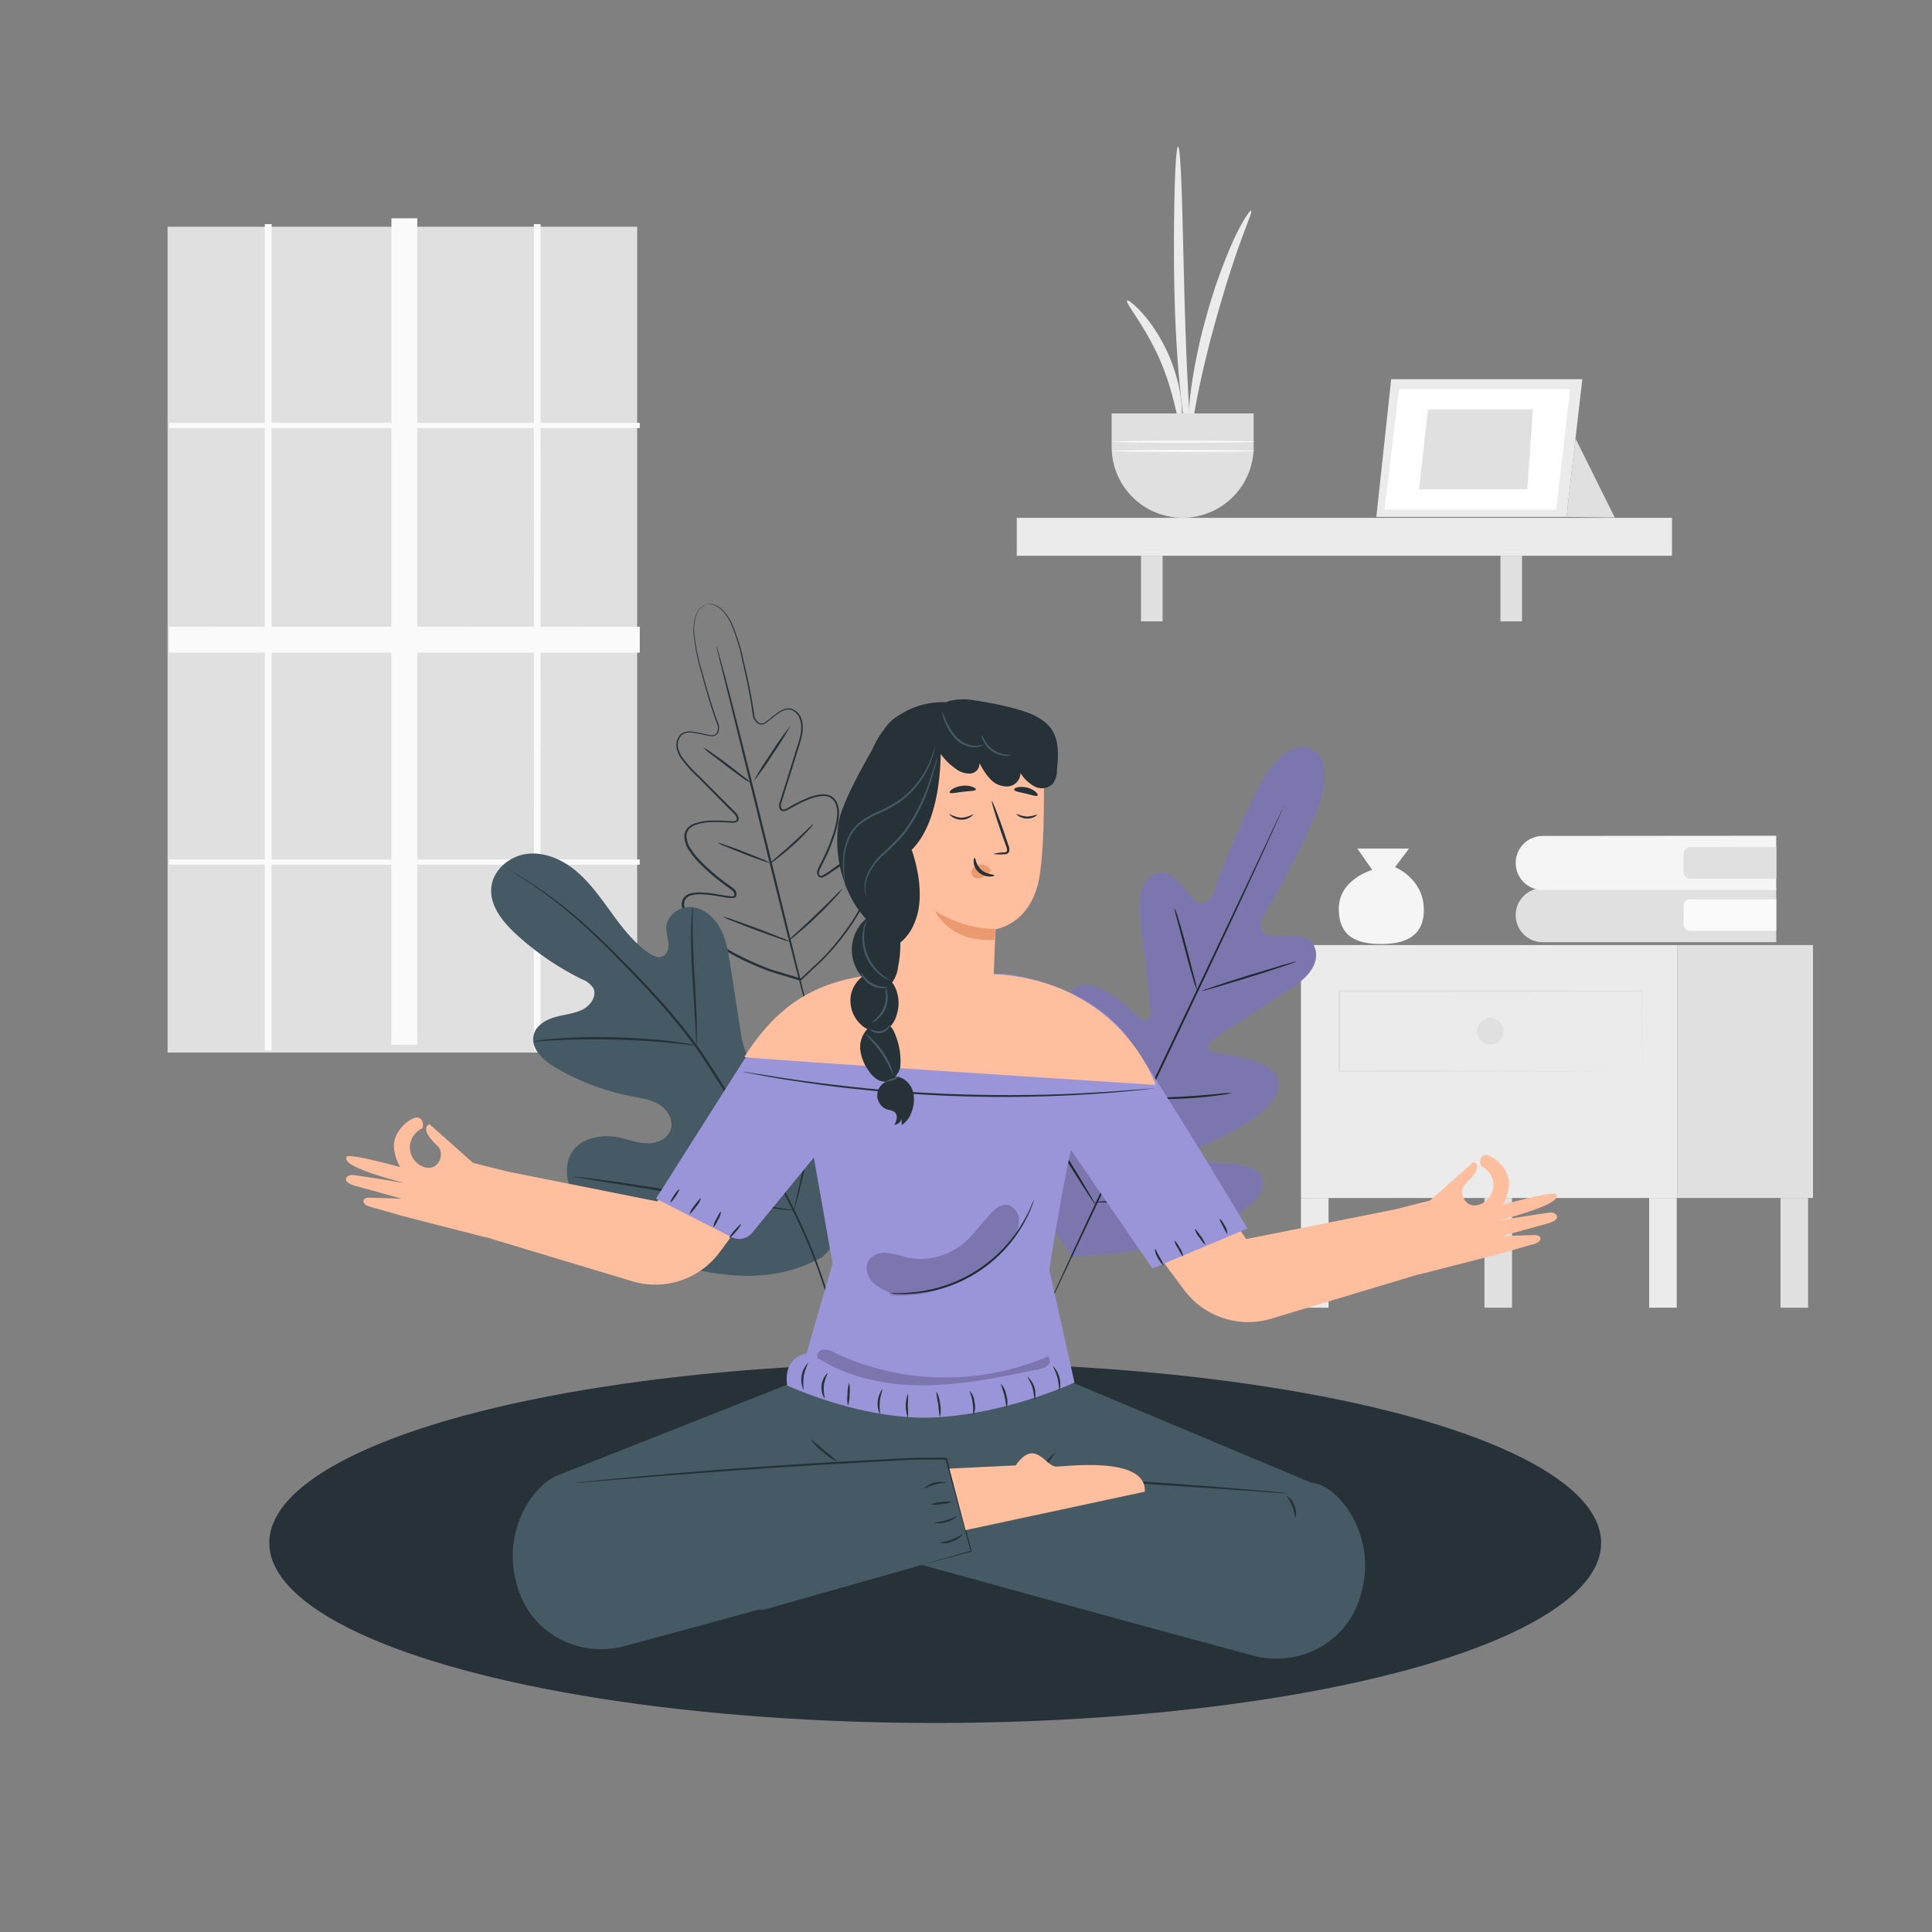 <?xml version="1.0" encoding="UTF-8"?> <svg xmlns="http://www.w3.org/2000/svg" viewBox="0 0 500 500"><rect x="0" y="0" width="500" height="500" fill="#808080" stroke="none"/><g id="freepik--background-complete--inject-3"><rect x="43.87" y="59.18" width="120.53" height="212.72" style="fill:#e0e0e0"></rect><path d="M164.9,272.4H43.37V58.68H164.9Zm-120.53-1H163.9V59.68H44.37Z" style="fill:#e0e0e0"></path><path d="M165.58,110.77v-1.34H139.9V58h-1.73v51.43H108V56.49H101.3v52.94h-31V58H68.53v51.43H43.75v1.34H68.53v51.41H43.75v6.73H68.53v53.52H43.75v1.34H68.53v48.1h1.74v-48.1h31v46.6H108v-46.6h30.15v48.1h1.73v-48.1h25.68v-1.34H139.9V168.91h25.68v-6.73H139.9V110.77Zm-95.31,0h31v51.41h-31Zm0,111.66V168.91h31v53.52Zm67.9,0H108V168.91h30.15Zm0-60.25H108V110.77h30.15Z" style="fill:#fafafa"></path><rect x="336.69" y="310.04" width="7.14" height="28.39" style="fill:#ebebeb"></rect><rect x="426.8" y="310.04" width="7.14" height="28.39" style="fill:#ebebeb"></rect><rect x="384.17" y="310.04" width="7.14" height="28.39" style="fill:#e0e0e0"></rect><rect x="460.8" y="310.04" width="7.14" height="28.39" style="fill:#e0e0e0"></rect><rect x="336.69" y="244.58" width="97.39" height="65.46" style="fill:#ebebeb"></rect><rect x="434.08" y="244.58" width="35.12" height="65.46" style="fill:#e0e0e0"></rect><path d="M424.88,277.31a2.89,2.89,0,0,1,0-.37c0-.26,0-.61,0-1.06,0-.95,0-2.32,0-4.09,0-3.57-.05-8.75-.08-15.3l.16.16-78.39.1.26-.26h0v2.65c0,.89,0,1.77,0,2.66v15.49l-.26-.26,55.92.12,16.47.07,4.44,0,1.16,0,.41,0h-.38l-1.12,0-4.39,0-16.41.08-56.1.11h-.25V267.07c0-1.74,0-3.49,0-5.25v-5.31h0l.27-.26,78.39.1H425v.16c0,6.59-.06,11.8-.08,15.39,0,1.76,0,3.11,0,4.06,0,.44,0,.78,0,1S424.88,277.31,424.88,277.31Z" style="fill:#e0e0e0"></path><path d="M389.11,266.9a3.43,3.43,0,1,1-3.43-3.43A3.43,3.43,0,0,1,389.11,266.9Z" style="fill:#e0e0e0"></path><path d="M351.28,219.61l3.84,5.52s-8.64,2.4-8.64,10.07,5.28,9.11,11,9.11,11.27-1.68,11-9.35-7.44-10.55-7.44-10.55l3.6-4.8Z" style="fill:#f5f5f5"></path><path d="M459.69,229.79v14.05H399.26a7,7,0,0,1-7-7h0a7,7,0,0,1,7-7" style="fill:#e0e0e0"></path><path d="M437.46,232.73h22.24a0,0,0,0,1,0,0v8.16a0,0,0,0,1,0,0H437.46a1.75,1.75,0,0,1-1.75-1.75v-4.67A1.75,1.75,0,0,1,437.46,232.73Z" style="fill:#fafafa"></path><path d="M459.69,216.29v14.05H399.26a7,7,0,0,1-7-7h0a7,7,0,0,1,7-7Z" style="fill:#f5f5f5"></path><path d="M437.46,219.23h22.24a0,0,0,0,1,0,0v8.16a0,0,0,0,1,0,0H437.46a1.75,1.75,0,0,1-1.75-1.75V221A1.75,1.75,0,0,1,437.46,219.23Z" style="fill:#e0e0e0"></path><path d="M291.69,77.79c.24-.23,1.89.95,4.05,3.39a37.62,37.62,0,0,1,3.44,4.57,45.89,45.89,0,0,1,3.31,6.19,47.12,47.12,0,0,1,2.26,6.65,38.55,38.55,0,0,1,1,5.64c.3,3.25,0,5.26-.3,5.28-.78,0-1.49-7.81-5.33-16.53S291.11,78.32,291.69,77.79Z" style="fill:#ebebeb"></path><path d="M308,116c-.34,0-1.27-4.25-2.14-11.3s-1.6-16.84-1.88-27.66-.17-20.6,0-27.68.55-11.46.91-11.46.68,4.38.93,11.45.43,16.85.72,27.62.71,20.51,1.12,27.56S308.38,116,308,116Z" style="fill:#ebebeb"></path><path d="M323.78,54.55c.34.19-1,3.2-2.81,8.22s-4.06,12-6.26,19.86-3.86,15-4.88,20.26-1.44,8.5-1.83,8.49-.6-3.39,0-8.77a137.21,137.21,0,0,1,4.19-20.67,137.51,137.51,0,0,1,7.07-19.87C321.53,57.14,323.5,54.38,323.78,54.55Z" style="fill:#ebebeb"></path><path d="M287.69,107v8.61A18.37,18.37,0,0,0,306.06,134h0a18.37,18.37,0,0,0,18.38-18.37V107Z" style="fill:#e0e0e0"></path><path d="M324.77,114.32c0,.15-8.3.26-18.54.26s-18.54-.11-18.54-.26,8.3-.26,18.54-.26S324.77,114.18,324.77,114.32Z" style="fill:#fafafa"></path><path d="M324.77,116.71c0,.15-8.3.26-18.54.26s-18.54-.11-18.54-.26,8.3-.26,18.54-.26S324.77,116.57,324.77,116.71Z" style="fill:#fafafa"></path><rect x="263.14" y="134.02" width="169.57" height="9.81" style="fill:#ebebeb"></rect><rect x="295.29" y="143.83" width="5.59" height="16.98" style="fill:#e0e0e0"></rect><rect x="388.31" y="143.83" width="5.59" height="16.98" style="fill:#e0e0e0"></rect><polygon points="360.04 98.14 356.2 133.78 405.41 133.78 409.5 98.14 360.04 98.14" style="fill:#ebebeb"></polygon><polygon points="362.06 100.7 358.32 131.89 402.74 131.89 406.34 100.7 362.06 100.7" style="fill:#fff"></polygon><polygon points="369.54 105.94 367.24 126.64 395.27 126.64 396.71 105.94 369.54 105.94" style="fill:#e0e0e0"></polygon><polyline points="407.74 113.49 417.9 133.93 405.41 133.78 407.89 112.16" style="fill:#e0e0e0"></polyline></g><g id="freepik--Carpet--inject-3"><ellipse cx="242.03" cy="399.3" rx="172.34" ry="46.6" style="fill:#263238"></ellipse></g><g id="freepik--Plants--inject-3"><path d="M339.39,193.83s-6.9-4.33-14.81,12.11-10.83,25.9-10.83,25.9-2.11,3.45-4.5,1.28-5.74-8.41-9.69-7.18c-4.1,1.27-5.35,5.91-4.4,12.65s2.46,21.6,2.6,22.94-.58,3.29-2.45,2.07-12.7-12.74-17.86-7.27.55,23.83,1.14,25.85.21,2.89-.74,3.42-4.24-3.69-7.45-6.84-7.5-6.24-10.21-2.84-3.29,17.29,10.43,39.51l7,9.88,12.15-1c25.85-3.63,36.17-12.94,37.06-17.2s-4.22-5.58-8.7-6-9.82-.29-10-1.36.23-1.92,2.16-2.76,19.7-8.16,20.62-15.63-14.88-8.44-17-9.1-1.07-2.46,0-3.2,13.52-9.07,19.31-12.65,8.56-7.5,6.93-11.47c-1.58-3.82-8.52-2.42-11.72-2.87s-1.89-4.29-1.89-4.29,5.41-8.28,13-24.86-.34-19.16-.34-19.16" style="fill:#9A94D9"></path><path d="M332.28,208.55a2.37,2.37,0,0,1-.14.36l-.44,1c-.41.93-1,2.25-1.76,3.94-1.53,3.42-3.78,8.35-6.6,14.43-5.62,12.17-13.54,28.91-22.35,47.36S284.27,310.83,278.51,323c-2.84,6-5.15,10.94-6.75,14.36l-1.85,3.9-.49,1a3.58,3.58,0,0,1-.18.34,1.32,1.32,0,0,1,.13-.36l.45-1,1.75-3.94c1.53-3.42,3.79-8.35,6.6-14.44,5.62-12.16,13.54-28.9,22.35-47.36s16.72-35.16,22.49-47.28c2.84-6,5.14-10.95,6.75-14.36l1.84-3.91.5-1A1.59,1.59,0,0,1,332.28,208.55Z" style="fill:#263238"></path><path d="M303.9,234.86a19.66,19.66,0,0,1,1.11,3.07c.6,1.92,1.36,4.6,2.14,7.57s1.41,5.52,1.94,7.62a25.23,25.23,0,0,1,.75,3.17,16.25,16.25,0,0,1-1.1-3.07c-.59-1.93-1.32-4.62-2.09-7.59l-2-7.6A21.11,21.11,0,0,1,303.9,234.86Z" style="fill:#263238"></path><path d="M311,256.48c0-.13,5.4-2,12.17-4.07s12.27-3.72,12.32-3.59-5.41,2-12.17,4.08S311,256.62,311,256.48Z" style="fill:#263238"></path><path d="M296.15,284.21a24.54,24.54,0,0,1,3.33-.16c2-.05,4.88-.13,8-.33s5.95-.45,8-.64a25,25,0,0,1,3.32-.25,18.45,18.45,0,0,1-3.28.61c-2,.29-4.86.61-8,.8s-6,.22-8,.18A18.34,18.34,0,0,1,296.15,284.21Z" style="fill:#263238"></path><path d="M285.46,266.06a18.36,18.36,0,0,1,1.75,2.53c1,1.6,2.41,3.83,3.91,6.31s2.84,4.73,3.78,6.38a18.44,18.44,0,0,1,1.44,2.72,17.34,17.34,0,0,1-1.75-2.53c-1-1.6-2.41-3.83-3.92-6.3s-2.83-4.74-3.78-6.39A17.13,17.13,0,0,1,285.46,266.06Z" style="fill:#263238"></path><path d="M269.27,288.88a3.94,3.94,0,0,1,.64.84c.39.56.93,1.39,1.59,2.41,1.33,2,3.12,4.89,5.08,8s3.7,6,4.94,8.13c.62,1.05,1.12,1.9,1.45,2.49a4.7,4.7,0,0,1,.47.95,3.94,3.94,0,0,1-.64-.84c-.39-.56-.93-1.39-1.59-2.41-1.32-2-3.12-4.88-5.08-8s-3.7-6-4.94-8.13c-.62-1-1.12-1.9-1.45-2.49A4.42,4.42,0,0,1,269.27,288.88Z" style="fill:#263238"></path><path d="M283.26,311.1a5.07,5.07,0,0,1,1.12-.13l3.09-.2c2.6-.16,6.19-.39,10.15-.74s7.53-.75,10.12-1l3.07-.34a4.39,4.39,0,0,1,1.13-.07,4.45,4.45,0,0,1-1.1.27c-.72.13-1.76.31-3,.51-2.58.39-6.16.85-10.13,1.2s-7.57.52-10.18.59c-1.3,0-2.36,0-3.09,0A4.39,4.39,0,0,1,283.26,311.1Z" style="fill:#263238"></path><path d="M339.39,193.83s-6.9-4.33-14.81,12.11-10.83,25.9-10.83,25.9-2.11,3.45-4.5,1.28-5.74-8.41-9.69-7.18c-4.1,1.27-5.35,5.91-4.4,12.65s2.46,21.6,2.6,22.94-.58,3.29-2.45,2.07-12.7-12.74-17.86-7.27.55,23.83,1.14,25.85.21,2.89-.74,3.42-4.24-3.69-7.45-6.84-7.5-6.24-10.21-2.84-3.29,17.29,10.43,39.51l7,9.88,12.15-1c25.85-3.63,36.17-12.94,37.06-17.2s-4.22-5.58-8.7-6-9.82-.29-10-1.36.23-1.92,2.16-2.76,19.7-8.16,20.62-15.63-14.88-8.44-17-9.1-1.07-2.46,0-3.2,13.52-9.07,19.31-12.65,8.56-7.5,6.93-11.47c-1.58-3.82-8.52-2.42-11.72-2.87s-1.89-4.29-1.89-4.29,5.41-8.28,13-24.86-.34-19.16-.34-19.16" style="opacity:0.2"></path><path d="M182.75,156.41a2.21,2.21,0,0,1,.57-.12,3.68,3.68,0,0,1,1.68.25,6.2,6.2,0,0,1,2.28,1.59,13.5,13.5,0,0,1,2.13,3.19,52.94,52.94,0,0,1,3.13,10.16c1,4.07,2,8.75,2.74,14.07v0c.32.77.91,1.65,1.77,1.69a2.1,2.1,0,0,0,1.21-.48c.38-.27.76-.57,1.13-.88a23,23,0,0,1,2.4-1.78,4,4,0,0,1,3-.71,4.13,4.13,0,0,1,2.41,2.14,6.54,6.54,0,0,1,.53,3.27c-.12,2.25-1,4.39-1.65,6.59s-1.39,4.47-2.12,6.78c-.36,1.16-.72,2.33-1.09,3.51-.18.59-.37,1.18-.55,1.78a3.83,3.83,0,0,0-.22.87,1.82,1.82,0,0,0,.12.81c.21.5.85.39,1.37.09l1.68-.93a35.09,35.09,0,0,1,3.54-1.72,12.16,12.16,0,0,1,3.91-1,4.66,4.66,0,0,1,2.07.32,3.38,3.38,0,0,1,1.61,1.4,6.71,6.71,0,0,1,.67,4.14,21,21,0,0,1-.87,4.14,50.59,50.59,0,0,1-3.29,7.92,13.83,13.83,0,0,0-.9,1.93,1.29,1.29,0,0,0,0,.89,1.35,1.35,0,0,0,.28.36c.06,0,.11,0,.28,0a9.36,9.36,0,0,0,1.84-1.06l1.81-1.27a23.61,23.61,0,0,1,3.88-2.33,7.67,7.67,0,0,1,2.23-.66,2.94,2.94,0,0,1,2.32.62,3.36,3.36,0,0,1,1.12,2.13,9.57,9.57,0,0,1,.11,1.19c0,.39,0,.78-.06,1.17a18.8,18.8,0,0,1-1.11,4.55,38.4,38.4,0,0,1-4.36,8.38,64.59,64.59,0,0,1-6,7.54,46.25,46.25,0,0,1-3.45,3.41l-3.57,3.35-.11.1-.14,0-.66-.2-4.72-1.43-2.34-.71c-.77-.26-1.52-.59-2.29-.88a72.11,72.11,0,0,1-8.72-4.19,41.19,41.19,0,0,1-7.7-5.59,20.6,20.6,0,0,1-3.07-3.59,8.71,8.71,0,0,1-1-2.16,3.19,3.19,0,0,1,.17-2.42,3.13,3.13,0,0,1,2-1.4,8.83,8.83,0,0,1,2.33-.27,28.16,28.16,0,0,1,4.52.48l2.2.36c.37.05.73.1,1.09.12a2.31,2.31,0,0,0,1,0c.07,0,0,0,.06-.05a1.11,1.11,0,0,0,.07-.22.93.93,0,0,0,0-.44,2,2,0,0,0-.56-.78c-.51-.45-1.16-.85-1.73-1.29a54.92,54.92,0,0,1-6.59-5.61,21.64,21.64,0,0,1-2.69-3.28,6.76,6.76,0,0,1-1.34-4,3.25,3.25,0,0,1,.86-2,4.72,4.72,0,0,1,1.78-1.14,13.3,13.3,0,0,1,4-.73,37.07,37.07,0,0,1,4,.06c.65,0,1.3.09,1.93.1a1.33,1.33,0,0,0,.79-.18.59.59,0,0,0,.2-.63,2.85,2.85,0,0,0-1-1.44l-1.33-1.33-2.6-2.63-5-5.07a33.19,33.19,0,0,1-4.57-5.1,7,7,0,0,1-1.13-3.13,4,4,0,0,1,1.12-3,4.06,4.06,0,0,1,3.07-.68,23,23,0,0,1,3,.57c.47.11.95.22,1.41.29a2.3,2.3,0,0,0,1.31-.05c.79-.36.91-1.45.83-2.27v0c-1.87-5-3.14-9.6-4.21-13.61a55,55,0,0,1-2.07-10.37c-.17-2.88.5-5.16,1.53-6.28a3.4,3.4,0,0,1,1.38-1,1.72,1.72,0,0,1,.55-.14,2.57,2.57,0,0,0-.54.18,3.49,3.49,0,0,0-1.32,1c-1,1.11-1.63,3.36-1.43,6.21a54.73,54.73,0,0,0,2.14,10.31c1.09,4,2.39,8.6,4.26,13.57v0h0a4.12,4.12,0,0,1-.08,1.44,1.76,1.76,0,0,1-.92,1.18,2.66,2.66,0,0,1-1.5.08c-.48-.08-1-.19-1.44-.29a23.35,23.35,0,0,0-2.91-.55,3.7,3.7,0,0,0-2.79.6,3.61,3.61,0,0,0-1,2.75,6.59,6.59,0,0,0,1.09,2.95,32.32,32.32,0,0,0,4.51,5l5.06,5.07,2.61,2.62,1.33,1.33a3.29,3.29,0,0,1,1.11,1.66,1,1,0,0,1-.38,1.07,1.77,1.77,0,0,1-1.05.26c-.66,0-1.29-.07-1.94-.1-1.29-.07-2.6-.11-3.91-.05a12.91,12.91,0,0,0-3.85.71,4.3,4.3,0,0,0-1.61,1,2.79,2.79,0,0,0-.73,1.71,6.29,6.29,0,0,0,1.26,3.71,21.22,21.22,0,0,0,2.65,3.21,53.23,53.23,0,0,0,6.53,5.55c.58.44,1.18.81,1.77,1.32a2.27,2.27,0,0,1,.7,1,1.48,1.48,0,0,1,0,.66,2.81,2.81,0,0,1-.08.31.67.67,0,0,1-.31.33,2.78,2.78,0,0,1-1.22.1c-.39,0-.76-.08-1.13-.13l-2.21-.35a27.66,27.66,0,0,0-4.44-.48,8.87,8.87,0,0,0-2.19.25,2.68,2.68,0,0,0-1.67,1.16c-.67,1.28.06,2.82.83,4.06a19.1,19.1,0,0,0,3,3.49,40.33,40.33,0,0,0,7.61,5.52,70.22,70.22,0,0,0,8.65,4.15c.76.29,1.5.62,2.27.88l2.33.7,4.71,1.43.66.2-.25.06,3.55-3.34a44.18,44.18,0,0,0,3.44-3.4,64.51,64.51,0,0,0,5.9-7.47,37.6,37.6,0,0,0,4.31-8.26,18.15,18.15,0,0,0,1.08-4.43c0-.37,0-.75.06-1.12a9.77,9.77,0,0,0-.1-1.1,2.87,2.87,0,0,0-.95-1.83,2.45,2.45,0,0,0-1.94-.51,7.4,7.4,0,0,0-2.08.61,24,24,0,0,0-3.79,2.29L214.74,226a9.07,9.07,0,0,1-2,1.12.92.92,0,0,1-.35,0c-.1,0-.35-.1-.4-.16a1.77,1.77,0,0,1-.39-.5,1.72,1.72,0,0,1-.05-1.24,13.45,13.45,0,0,1,.94-2,51.37,51.37,0,0,0,3.26-7.84,20.51,20.51,0,0,0,.86-4,6.38,6.38,0,0,0-.59-3.86,3.41,3.41,0,0,0-3.27-1.51,12.1,12.1,0,0,0-3.77,1,34.94,34.94,0,0,0-3.48,1.69l-1.7.93a2.14,2.14,0,0,1-1,.3,1,1,0,0,1-1-.59,2.66,2.66,0,0,1,.07-2c.19-.6.38-1.19.56-1.78q.56-1.78,1.11-3.51,1.08-3.48,2.13-6.79c.65-2.21,1.53-4.31,1.65-6.49a6.15,6.15,0,0,0-.48-3.08,3.8,3.8,0,0,0-2.17-2,3.72,3.72,0,0,0-2.77.66,22.51,22.51,0,0,0-2.36,1.75c-.38.3-.76.6-1.16.89a2.46,2.46,0,0,1-1.41.53,1.91,1.91,0,0,1-1.32-.69,4.11,4.11,0,0,1-.74-1.22h0v0c-.7-5.3-1.73-10-2.67-14.05a52.48,52.48,0,0,0-3.05-10.14,13,13,0,0,0-2.06-3.18,6.21,6.21,0,0,0-2.22-1.6A3.66,3.66,0,0,0,182.75,156.41Z" style="fill:#263238"></path><path d="M185.49,167.34a.9.9,0,0,1,.09.25l.22.74c.2.7.46,1.65.8,2.87.68,2.49,1.64,6.1,2.8,10.57,2.31,8.94,5.4,21.33,8.74,35l8.61,35.05c1.1,4.46,2,8.07,2.63,10.62.3,1.22.53,2.19.7,2.89.07.31.13.55.17.75a.78.78,0,0,1,0,.27,1.12,1.12,0,0,1-.09-.25l-.22-.74c-.19-.7-.46-1.66-.8-2.87-.68-2.49-1.63-6.1-2.79-10.57-2.32-9-5.4-21.33-8.75-35s-6.39-26-8.6-35c-1.11-4.45-2-8.06-2.64-10.61-.29-1.23-.53-2.19-.7-2.89-.07-.31-.12-.56-.17-.76A1.27,1.27,0,0,1,185.49,167.34Z" style="fill:#263238"></path><path d="M182,193.48a8.84,8.84,0,0,1,1.94,1.15c1.16.77,2.73,1.9,4.42,3.19s3.2,2.47,4.29,3.33a12.31,12.31,0,0,1,1.73,1.46,8.36,8.36,0,0,1-2-1.16c-1.15-.79-2.7-1.93-4.39-3.22l-4.31-3.3A10.07,10.07,0,0,1,182,193.48Z" style="fill:#263238"></path><path d="M195,202.24a71.72,71.72,0,0,1,4.55-7.34,71.44,71.44,0,0,1,5-7.05,74.33,74.33,0,0,1-4.55,7.34A73,73,0,0,1,195,202.24Z" style="fill:#263238"></path><path d="M199.21,223.47c-.09-.13,2.58-2.25,5.69-5.07s5.49-5.26,5.61-5.16a8.67,8.67,0,0,1-1.42,1.74c-.93,1-2.27,2.39-3.84,3.8s-3.06,2.62-4.17,3.45A9,9,0,0,1,199.21,223.47Z" style="fill:#263238"></path><path d="M185.76,218.1a8.87,8.87,0,0,1,2,.59c1.24.42,2.93,1,4.79,1.76s3.53,1.38,4.74,1.9a8.12,8.12,0,0,1,1.9.93,9.73,9.73,0,0,1-2-.59c-1.23-.42-2.93-1-4.79-1.76s-3.53-1.39-4.73-1.9A8.12,8.12,0,0,1,185.76,218.1Z" style="fill:#263238"></path><path d="M187.12,237.24a14.52,14.52,0,0,1,2.6.78c1.58.54,3.76,1.32,6.15,2.21s4.54,1.73,6.09,2.36a13.58,13.58,0,0,1,2.47,1.12,15.65,15.65,0,0,1-2.6-.78c-1.58-.54-3.75-1.32-6.15-2.21s-4.54-1.73-6.09-2.36A13.58,13.58,0,0,1,187.12,237.24Z" style="fill:#263238"></path><path d="M204.06,243.44a16.21,16.21,0,0,1,2-2c1.29-1.18,3.07-2.81,5-4.66s3.64-3.55,4.88-4.79a17.16,17.16,0,0,1,2.06-1.94,13.1,13.1,0,0,1-1.8,2.2c-1.17,1.3-2.85,3.05-4.78,4.91s-3.76,3.44-5.11,4.56A14.52,14.52,0,0,1,204.06,243.44Z" style="fill:#263238"></path><path d="M213,325.12C227.61,311,227.88,289,224.12,269.89c-.63-3.19-.82-6.63-2.8-9.19s-5.85-3.91-8.5-2.1c-2.2,1.51-2.79,4.45-3.75,6.95a19,19,0,0,1-6.35,8.4c-1.87,1.39-4.29,2.45-6.49,1.66-3-1.08-3.95-4.84-4.45-8q-1.4-8.93-2.78-17.84c-.5-3.19-1-6.45-2.5-9.32s-4.12-5.32-7.29-5.67-6.64,2-6.77,5.22a28.62,28.62,0,0,0,.55,4c.12,1.34-.26,2.9-1.45,3.48s-2.64-.12-3.74-.9c-3.81-2.68-6.72-6.47-9.47-10.25s-5.47-7.68-9-10.71-8.13-5.14-12.74-4.66-9,4.09-9.44,8.76,2.93,8.82,6.37,12a72.17,72.17,0,0,0,17.11,11.72,6,6,0,0,1,2.91,2.26c1,2-.64,4.45-2.62,5.49-2.25,1.18-4.87,1.35-7.31,2.05s-5,2.22-5.51,4.73c-.78,3.47,2.5,6.44,5.54,8.24a61.88,61.88,0,0,0,19.73,7.49c2.49.48,5.08.83,7.23,2.17s3.77,4,3,6.45-3.6,3.63-6.13,3.57-4.94-1-7.42-1.54c-4.65-.94-10.26.28-12.45,4.52a10.19,10.19,0,0,0,.37,9.09,23.48,23.48,0,0,0,6.11,7.1,62.1,62.1,0,0,0,29.15,14.15c10.73,1.88,20.3,1.3,29.8-4" style="fill:#455a64"></path><path d="M131,224.55a2.27,2.27,0,0,0,.36.25l1.09.69c.95.61,2.36,1.5,4.14,2.69a121.65,121.65,0,0,1,14.3,11.17c2.85,2.57,5.86,5.51,9,8.73s6.53,6.7,9.93,10.48a147.84,147.84,0,0,1,10.07,12.35c1.62,2.24,3.13,4.61,4.67,7s3.09,4.87,4.66,7.36a296.32,296.32,0,0,1,16.34,28.83,145.36,145.36,0,0,1,9.55,25.29,105.1,105.1,0,0,1,3.21,18c.18,2.15.29,3.82.32,5,0,.54,0,1,.05,1.29a3,3,0,0,0,0,.44,2.5,2.5,0,0,0,0-.44c0-.32,0-.75,0-1.29,0-1.14-.06-2.82-.21-5a99.77,99.77,0,0,0-3-18,141.94,141.94,0,0,0-9.46-25.43A289.43,289.43,0,0,0,189.77,285q-2.36-3.74-4.66-7.36c-1.54-2.42-3.07-4.81-4.7-7.05a145.62,145.62,0,0,0-10.14-12.38c-3.42-3.78-6.8-7.24-10-10.46s-6.22-6.14-9.1-8.7a114.17,114.17,0,0,0-14.46-11c-1.8-1.17-3.23-2-4.2-2.6l-1.12-.64A2.06,2.06,0,0,0,131,224.55Z" style="fill:#263238"></path><path d="M180.24,270.57a6.58,6.58,0,0,0,.09-1.41c0-.91,0-2.22,0-3.85-.06-3.24-.3-7.72-.59-12.66s-.46-9.42-.47-12.66c0-1.61,0-2.93,0-3.83a6.73,6.73,0,0,0,0-1.41,6.06,6.06,0,0,0-.19,1.4c-.08.9-.15,2.22-.19,3.84-.1,3.25,0,7.74.3,12.69s.56,9.28.76,12.65c.08,1.52.15,2.8.21,3.83A5.76,5.76,0,0,0,180.24,270.57Z" style="fill:#263238"></path><path d="M138,269.55a8.43,8.43,0,0,0,1.67-.07c1.07-.07,2.61-.19,4.52-.28,3.82-.2,9.1-.3,14.94-.15s11.11.53,14.92.91c1.91.17,3.45.36,4.51.48a9.36,9.36,0,0,0,1.67.13,9.46,9.46,0,0,0-1.63-.37c-1.06-.19-2.6-.43-4.5-.66-3.81-.49-9.1-.93-15-1.09a144,144,0,0,0-15,.33c-1.91.14-3.45.32-4.52.47A9.85,9.85,0,0,0,138,269.55Z" style="fill:#263238"></path><path d="M205.47,313.22a2.1,2.1,0,0,0,.2-.55c.12-.43.28-1,.46-1.59.39-1.39.91-3.42,1.52-5.92,1.21-5,2.68-12,4.19-19.72s2.9-14.72,4-19.75c.55-2.45,1-4.46,1.33-6,.14-.65.26-1.18.36-1.62a2.23,2.23,0,0,0,.08-.58,2.1,2.1,0,0,0-.2.55c-.12.43-.28.95-.46,1.59-.39,1.39-.91,3.41-1.52,5.92-1.21,5-2.68,12-4.19,19.73s-2.9,14.71-4,19.74c-.55,2.45-1,4.46-1.33,6-.14.65-.26,1.18-.36,1.62A2.23,2.23,0,0,0,205.47,313.22Z" style="fill:#263238"></path><path d="M148.17,304.49a2,2,0,0,0,.57.14l1.67.27,6.14,1c5.18.8,12.33,2,20.22,3.3s15.06,2.44,20.26,3.13c2.6.35,4.71.61,6.17.76l1.68.16a2.41,2.41,0,0,0,.59,0,2.27,2.27,0,0,0-.58-.14l-1.66-.27-6.14-.95c-5.18-.79-12.33-2-20.23-3.3s-15.05-2.44-20.25-3.13c-2.6-.35-4.71-.61-6.17-.76l-1.68-.16A2.39,2.39,0,0,0,148.17,304.49Z" style="fill:#263238"></path></g><g id="freepik--Character--inject-3"><path d="M341.2,384.09a10.49,10.49,0,0,0-1.79-.35L274,356.3H208.92l-64.14,25.34c-6.51,2.17-15.8,14.87-10.53,30.05.14.43.3.84.46,1.24C138.92,423.49,150.62,429,161.6,426c8.86-2.36,21.59-5.83,34.7-9.42l1.47,0L238.57,405l34.75,9.57h0c18.15,5,38.49,10.55,51.05,13.91,11,2.93,22.69-2.56,26.9-13.12.16-.4.31-.81.46-1.23C357,399,347.71,386.25,341.2,384.09Z" style="fill:#455a64"></path><path d="M238.07,405.15s.07,0,.22-.09l.66-.2,2.59-.76,9.77-2.78-.11.19c-1.68-6.19-3.93-14.42-6.52-23.93l.23.17h-6.7c-2.31,0-4.66.21-7.08.31l-15.06.83c-18.6,1.08-35.42,2.33-47.59,3.32l-14.41,1.19-3.92.32-1,.07h-.34a1.32,1.32,0,0,1,.34-.06l1-.12,3.91-.42c3.4-.34,8.32-.82,14.4-1.36,12.16-1.08,29-2.39,47.59-3.47l15.07-.81c2.41-.1,4.78-.27,7.09-.3h6.89l0,.18c2.53,9.52,4.72,17.77,6.36,24l0,.15-.15,0-9.81,2.64-2.61.68-.67.17Z" style="fill:#263238"></path><path d="M216.87,378.36a14.06,14.06,0,0,1-3.84-2.55,13.72,13.72,0,0,1-3.2-3.33,39.35,39.35,0,0,1,3.53,2.93A36.71,36.71,0,0,1,216.87,378.36Z" style="fill:#263238"></path><path d="M333.49,386.45a5.56,5.56,0,0,1-.9,0l-2.56-.15-9.43-.65-31.1-2.09-31.11-1.88L249,381.1l-2.57-.17a5.86,5.86,0,0,1-.89-.1,7.72,7.72,0,0,1,.9,0l2.56.08,9.45.39c8,.37,19,1,31.13,1.73s23.14,1.6,31.09,2.25l9.41.81,2.56.25A5.21,5.21,0,0,1,333.49,386.45Z" style="fill:#263238"></path><path d="M335.22,392.94a25.6,25.6,0,0,0-.74-3.08A27.34,27.34,0,0,0,333,387.1a4.55,4.55,0,0,1,2,2.58A4.49,4.49,0,0,1,335.22,392.94Z" style="fill:#263238"></path><path d="M239.15,385.2a5.92,5.92,0,0,1,5.76-1.47c0,.15-1.37,0-2.95.47S239.24,385.33,239.15,385.2Z" style="fill:#263238"></path><path d="M240.92,389.33a7.21,7.21,0,0,1,2.65-.57,7,7,0,0,1,2.72-.06,7.21,7.21,0,0,1-2.65.57A7,7,0,0,1,240.92,389.33Z" style="fill:#263238"></path><path d="M241.72,394.13c0-.15,1.45-.19,3.14-.69s2.95-1.22,3-1.1a7.39,7.39,0,0,1-6.17,1.79Z" style="fill:#263238"></path><path d="M243.31,399.3c0-.15,1.39-.27,3-.87s2.72-1.42,2.81-1.3a5,5,0,0,1-2.62,1.79A5.1,5.1,0,0,1,243.31,399.3Z" style="fill:#263238"></path><path d="M273.13,375.88a22.81,22.81,0,0,1-2.2,3,24.51,24.51,0,0,1-2.26,3,14.68,14.68,0,0,1,4.46-6Z" style="fill:#263238"></path><path d="M401.33,313.81c-1.56.09-13.53,2.09-13.53,2.09,14.87-4,15.38-5.7,15-6.78s-13.89,2.65-13.89,2.65a12.7,12.7,0,0,0,1.62-5.06c.35-4.35-4.77-8.31-6.38-7.72s-.95,2.69-.95,2.69c4.75,2.45,4,8.2,0,9.93s-6.15-3.28-3.84-5.39c5.07-4.63,2-5.54,2-5.54l-11.25,10C370,310.73,361,313,361,313h0l-38.49,7.67-15.72-23L290.29,312.5s3,3.55,16.06,21.21a20.7,20.7,0,0,0,22.6,7.58l38.29-11.52.07.18,0-.13,21.3-5.46s6.86-2,8.47-2.43c2.13-.6,2-2.24.26-2.29-.65,0-8.64.26-8.64.26l11.93-3.29C404.34,315.57,402.84,313.74,401.33,313.81Z" style="fill:#ffbe9d"></path><path d="M185.82,287.93l-15.71,23-38.49-7.68s-9-2.23-9.2-2.3l-11.25-10s-3,.91,2,5.54c2.31,2.11.12,7.12-3.84,5.39s-4.7-7.47,0-9.93c0,0,.66-2.09-1-2.68s-6.73,3.36-6.38,7.71a12.71,12.71,0,0,0,1.62,5.07s-13.54-3.74-13.89-2.66.16,2.82,15,6.78c0,0-12-2-13.53-2.08s-3,1.75.74,2.79L104,310.22s-8-.27-8.64-.25c-1.7,0-1.87,1.68.26,2.28l8.47,2.43,21.3,5.47,0,.13.07-.19,38.29,11.53A20.72,20.72,0,0,0,186.3,324c13.08-17.66,16.06-21.21,16.06-21.21Z" style="fill:#ffbe9d"></path><path d="M278.07,357.79l-6.47-29c.33-4.05,5-29.65,5.58-31.17l21.06,30.67,24.6-10.35s-20.9-35-30-48.11c-11.18-16.05-33-17.77-33-17.77l-28.12.38s-19.64-4.36-39.35,22.11l-22.61,35.67,19.42,9.88a4.38,4.38,0,0,0,5.49-1.07l15.95-19.44L215.46,327l-6.73,23.26s-6.14.81-5,8.29h0s20,9.4,38.86,8.24S278.07,357.79,278.07,357.79Z" style="fill:#9A94D9"></path><path d="M267.58,310.56a1.44,1.44,0,0,1-.12.48c-.1.3-.24.75-.47,1.32a33.16,33.16,0,0,1-2.25,4.63,35.9,35.9,0,0,1-27.62,17.74,32.46,32.46,0,0,1-5.15.12c-.61,0-1.08-.1-1.39-.13a1.53,1.53,0,0,1-.49-.08,18.43,18.43,0,0,1,1.89,0,39.14,39.14,0,0,0,5.1-.28,36.82,36.82,0,0,0,27.35-17.56,38.19,38.19,0,0,0,2.37-4.52A17.39,17.39,0,0,1,267.58,310.56Z" style="fill:#263238"></path><path d="M301.16,327.46c-.11.09-.89-.71-1.53-1.92a4.39,4.39,0,0,1-.74-2.35c.14-.05.58.94,1.2,2.1A9.3,9.3,0,0,1,301.16,327.46Z" style="fill:#263238"></path><path d="M306.15,325.15c-.13.06-.63-.85-1.23-1.95a6.7,6.7,0,0,1-1-2.11c.11-.08.81.72,1.43,1.86A4.39,4.39,0,0,1,306.15,325.15Z" style="fill:#263238"></path><path d="M311.92,322.1c-.11.08-.82-.76-1.57-1.87a5.84,5.84,0,0,1-1.14-2.16c.12-.08.83.76,1.57,1.87A5.84,5.84,0,0,1,311.92,322.1Z" style="fill:#263238"></path><path d="M317.6,319.29c-.14,0-.55-.81-1.08-1.85s-1-1.86-.88-1.95.79.64,1.34,1.72A3.66,3.66,0,0,1,317.6,319.29Z" style="fill:#263238"></path><path d="M173.52,311.16c-.12-.08.29-.9.92-1.84s1.22-1.63,1.34-1.55-.29.9-.91,1.84S173.64,311.24,173.52,311.16Z" style="fill:#263238"></path><path d="M181.41,310.1a6.19,6.19,0,0,1-1.27,2.21c-.83,1.13-1.59,2-1.7,1.9a6.37,6.37,0,0,1,1.27-2.21C180.54,310.87,181.3,310,181.41,310.1Z" style="fill:#263238"></path><path d="M186.59,313.57a4.92,4.92,0,0,1-.74,2.11c-.54,1.11-1.08,2-1.21,1.89a4.92,4.92,0,0,1,.74-2.11C185.92,314.35,186.46,313.5,186.59,313.57Z" style="fill:#263238"></path><path d="M191.74,316.84c.11.09-.47,1-1.28,1.92s-1.57,1.68-1.68,1.59.46-1,1.28-1.92S191.63,316.75,191.74,316.84Z" style="fill:#263238"></path><path d="M208,359.8a6.28,6.28,0,0,1,1.22-7.19A17.45,17.45,0,0,0,208,356.1,17.08,17.08,0,0,0,208,359.8Z" style="fill:#263238"></path><path d="M213.48,361.89c-.06,0-.32-.28-.55-.88a5.34,5.34,0,0,1-.3-2.49,5.43,5.43,0,0,1,.84-2.37c.36-.54.68-.78.73-.74a12.16,12.16,0,0,0-1,3.16A11.78,11.78,0,0,0,213.48,361.89Z" style="fill:#263238"></path><path d="M219.76,357.85a8.83,8.83,0,0,1,.1,3,8.42,8.42,0,0,1-.42,3,9.15,9.15,0,0,1-.1-3A8.93,8.93,0,0,1,219.76,357.85Z" style="fill:#263238"></path><path d="M228.34,359.59c.14.07-.49,1.4-.64,3.15s.18,3.18,0,3.22a6.39,6.39,0,0,1,.61-6.37Z" style="fill:#263238"></path><path d="M235,360.61a30.59,30.59,0,0,1-.07,3.18A27.82,27.82,0,0,1,235,367a8.73,8.73,0,0,1,0-6.36Z" style="fill:#263238"></path><path d="M243.23,366.78a29.65,29.65,0,0,1-.42-3.34,25.14,25.14,0,0,1-.51-3.33,7.27,7.27,0,0,1,1,3.26A7,7,0,0,1,243.23,366.78Z" style="fill:#263238"></path><path d="M251.94,366.16c-.15,0,0-1.42-.23-3.11s-.82-3-.68-3.05a5.22,5.22,0,0,1,1.2,3A5.11,5.11,0,0,1,251.94,366.16Z" style="fill:#263238"></path><path d="M260.53,364.32c-.15,0-.19-1.43-.6-3.12s-1-3-.87-3.05a5.82,5.82,0,0,1,1.38,2.93A5.71,5.71,0,0,1,260.53,364.32Z" style="fill:#263238"></path><path d="M267.76,362.37a31.49,31.49,0,0,0-.53-3.15c-.5-1.68-1.43-2.81-1.31-2.91a5.91,5.91,0,0,1,1.84,6.06Z" style="fill:#263238"></path><path d="M274.14,360c-.15,0,0-1.52-.44-3.27s-1.23-3-1.1-3.11a6.67,6.67,0,0,1,1.54,6.38Z" style="fill:#263238"></path><path d="M298.79,281.63l-.27.05-.81.1-3.09.35c-1.35.15-3,.32-4.91.47s-4.1.36-6.51.5c-4.83.34-10.58.59-17,.73s-13.43.06-20.81-.23-14.4-.83-20.77-1.44-12.08-1.36-16.86-2.09c-2.4-.32-4.55-.71-6.45-1s-3.53-.6-4.85-.86l-3.06-.59-.79-.17-.27-.07.28,0,.8.12,3.07.49c1.33.23,3,.5,4.87.78s4.05.63,6.45.94c4.78.68,10.5,1.35,16.86,2s13.37,1.09,20.74,1.4,14.39.34,20.78.27,12.14-.33,17-.62c2.41-.11,4.59-.29,6.51-.42s3.56-.26,4.91-.38l3.1-.25.81-.05Z" style="fill:#263238"></path><g style="opacity:0.2"><path d="M231.3,334.84a14.07,14.07,0,0,1-5.47-3c-1.46-1.52-2.12-4-.94-5.76a5.09,5.09,0,0,1,4.65-1.83,36.42,36.42,0,0,1,5.1,1.15,17.38,17.38,0,0,0,14.58-3.49c2.94-2.41,5-5.74,7.73-8.38a5.19,5.19,0,0,1,3.07-1.72c2.08-.16,3.74,2,3.73,4.11s-1.18,4-2.47,5.6a36.67,36.67,0,0,1-31.2,13.68"></path></g><g style="opacity:0.2"><path d="M212.07,351.7c8.24,5.14,18.21,7,27.91,6.81s19.29-2.16,28.79-4.15a4.62,4.62,0,0,0,2.4-1,1.61,1.61,0,0,0,.08-2.33,67.44,67.44,0,0,1-55.41-1,4.59,4.59,0,0,0-3.12-.7c-1.06.29-1.72,1.85-.83,2.5"></path></g><path d="M296.27,386.05,249.88,396l-4.17-15.92,17.17-.84s2.06-3.35,4.45-3.11,4.11,3.26,5.86,3.41S296.8,376.51,296.27,386.05Z" style="fill:#ffbe9d"></path><path d="M192.64,273.53c-.27.42,106.44,7.24,106.44,7.24s-8.8-27-42.41-28.72S206.5,251.66,192.64,273.53Z" style="fill:#ffbe9d"></path><path d="M257.1,255c.21-7.08.56-14.52.56-14.52s9.06-1.23,11.25-13.06c2.09-11.29.95-37.52.95-37.52h0A33.53,33.53,0,0,0,232,197.4h0l-.79,57.47c-.09,6.67,5.51,12.08,12.59,12.15h0C251,267.09,256.9,261.69,257.1,255Z" style="fill:#ffbe9d"></path><path d="M257.07,221a11.34,11.34,0,0,1,2.65-.4c.41,0,.81-.1.89-.38a2.2,2.2,0,0,0-.25-1.25l-1.14-3.23c-1.58-4.59-2.71-8.37-2.53-8.43s1.62,3.61,3.2,8.21c.38,1.13.74,2.21,1.09,3.24a2.53,2.53,0,0,1,.17,1.65,1.06,1.06,0,0,1-.7.6,2.66,2.66,0,0,1-.71.07A9.94,9.94,0,0,1,257.07,221Z" style="fill:#263238"></path><path d="M257.66,240.43A29.68,29.68,0,0,1,242,235.7s3.6,8.29,15.41,7.54Z" style="fill:#eb996e"></path><path d="M256.27,224.92a2.91,2.91,0,0,0-2.59-1.18,2.64,2.64,0,0,0-1.87.94,1.7,1.7,0,0,0-.18,1.95,1.94,1.94,0,0,0,2.11.61,6.08,6.08,0,0,0,2.11-1.19,1.65,1.65,0,0,0,.48-.47.56.56,0,0,0,0-.61" style="fill:#eb996e"></path><path d="M252.26,222c.26,0,.22,1.78,1.69,3.09s3.36,1.17,3.37,1.42-.43.33-1.23.33a4.44,4.44,0,0,1-2.81-1.09,3.87,3.87,0,0,1-1.3-2.58C251.93,222.39,252.14,222,252.26,222Z" style="fill:#263238"></path><path d="M251.91,210.68s-.18.39-.72.75a4.26,4.26,0,0,1-2.39.71,4.31,4.31,0,0,1-2.39-.74c-.53-.37-.75-.71-.71-.76a7.62,7.62,0,0,0,3.1,1A7.48,7.48,0,0,0,251.91,210.68Z" style="fill:#263238"></path><path d="M268.47,210.75s-.17.32-.64.6a4.17,4.17,0,0,1-4.12-.09c-.47-.3-.67-.59-.62-.63a9.21,9.21,0,0,0,2.68.7A9.1,9.1,0,0,0,268.47,210.75Z" style="fill:#263238"></path><path d="M252.55,204.33c-.12.43-1.61.37-3.36.58s-3.18.59-3.4.2,1.13-1.51,3.22-1.75S252.68,203.94,252.55,204.33Z" style="fill:#263238"></path><path d="M268.54,205.87c-.26.36-1.53-.14-3.08-.5s-2.9-.53-3-1,1.45-1,3.34-.55S268.8,205.54,268.54,205.87Z" style="fill:#263238"></path><path d="M272.26,188.94c-1.92-3-5.58-4.42-9-5.38a84.84,84.84,0,0,0-10.93-2.28,15.3,15.3,0,0,0-6.77.18c-.26.09-.5.19-.74.29h0a20.3,20.3,0,0,0-12.21,3.41,10.81,10.81,0,0,0-3.85,3.68h0a22.33,22.33,0,0,0-3,5.12c-3.51,6.14-8.15,14.7-8.78,19.18a32,32,0,0,0,4,20.47,26.62,26.62,0,0,0,3.11,4.19,10.62,10.62,0,0,0-1,15,8.21,8.21,0,0,0-2.82,4.44,8.42,8.42,0,0,0,3.7,8.82l.54.29a4.08,4.08,0,0,0-.46.47,6.7,6.7,0,0,0-1.38,5.09,11.57,11.57,0,0,0,2,5c.95,1.45,2.3,2.85,4,3a3.44,3.44,0,0,0,.72,0,3.88,3.88,0,0,0,.47,7.3,4.38,4.38,0,0,1,1.69.6,1.84,1.84,0,0,1,.52,1.64,5.5,5.5,0,0,1-.62,1.68,2.27,2.27,0,0,0,1.9-1.62c0,.56,0,1.12,0,1.68a6.77,6.77,0,0,0,2.66-3.68,8.51,8.51,0,0,0,.37-4.6,5.65,5.65,0,0,0-2.62-3.71,4.43,4.43,0,0,0-2.11-.56,5.24,5.24,0,0,0,1.33-2.4,18.1,18.1,0,0,0-1.78-9.59,5.29,5.29,0,0,0-.75-1,7.94,7.94,0,0,0,1.74-3.49,9.47,9.47,0,0,0-.88-7.29,6.46,6.46,0,0,0-.44-.59,8.38,8.38,0,0,0,1.55-4.08,27.5,27.5,0,0,0,.58-6.26,12,12,0,0,0,3.55-4.84c3.65-7.93-.61-19.16-.61-19.16,6.21-6.16,7.4-17.89,7.52-24.82a15.5,15.5,0,0,0,3.93,3.86,5.64,5.64,0,0,0,3.78,1.21,2.56,2.56,0,0,0,2.31-2.78,17,17,0,0,0,2.85,4.27,5.79,5.79,0,0,0,4.62,1.84,3.54,3.54,0,0,0,3.15-3.45,9.94,9.94,0,0,0,3.63,3.46,4.06,4.06,0,0,0,4.69-.65,6.11,6.11,0,0,0,1.13-3.65C273.9,195.68,274.14,191.9,272.26,188.94Z" style="fill:#263238"></path><path d="M224.32,232.2a1.44,1.44,0,0,1-.19-.38,5.54,5.54,0,0,1-.32-1.19,8.49,8.49,0,0,1,.65-4.46,16.18,16.18,0,0,1,4-5.38,49.79,49.79,0,0,0,5.62-5.83,47.46,47.46,0,0,0,6.53-13.11c.58-1.73,1.07-3.16,1.43-4.25a11.55,11.55,0,0,1,.57-1.54,9.3,9.3,0,0,1-.37,1.6c-.28,1-.7,2.5-1.28,4.31a44.32,44.32,0,0,1-6.47,13.31,47.5,47.5,0,0,1-5.7,5.85,16.47,16.47,0,0,0-4,5.18,8.74,8.74,0,0,0-.79,4.29C224.13,231.64,224.38,232.18,224.32,232.2Z" style="fill:#455a64"></path><path d="M230.32,253.69a1.83,1.83,0,0,1-.68-.25,8.8,8.8,0,0,1-1.69-1,12,12,0,0,1-4.59-11.65,10.69,10.69,0,0,1,.52-1.92c.17-.43.3-.66.33-.64s-.29,1-.49,2.61a12.59,12.59,0,0,0,4.46,11.32C229.43,253.17,230.36,253.61,230.32,253.69Z" style="fill:#455a64"></path><path d="M229.71,255.44c0,.06-.44.26-1.24.3a5.83,5.83,0,0,1-5.21-2.94,2.2,2.2,0,0,1-.39-1.22c.08,0,.27.42.7,1a6.76,6.76,0,0,0,2.15,1.92,6.66,6.66,0,0,0,2.75.84C229.22,255.43,229.7,255.36,229.71,255.44Z" style="fill:#455a64"></path><path d="M225.56,264.62c0-.08.47-.37,1.15-1a8.13,8.13,0,0,0,2.57-6.41,12.12,12.12,0,0,1-.15-1.5,2.8,2.8,0,0,1,.52,1.46,7.26,7.26,0,0,1-.45,3.73,7.14,7.14,0,0,1-2.26,3A2.85,2.85,0,0,1,225.56,264.62Z" style="fill:#455a64"></path><path d="M230.33,265.31c.06,0,0,.39-.38.85a3.3,3.3,0,0,1-1.93,1.17,3.35,3.35,0,0,1-2.23-.36c-.51-.29-.72-.6-.67-.64s.33.13.83.3a3.61,3.61,0,0,0,2,.18,3.74,3.74,0,0,0,1.76-.9C230.07,265.56,230.26,265.28,230.33,265.31Z" style="fill:#455a64"></path><path d="M231.17,278.21a49.5,49.5,0,0,0-3.13-5.74,51,51,0,0,0-4.24-5,5.72,5.72,0,0,1,1.57,1.14,20.16,20.16,0,0,1,3.1,3.53,19.66,19.66,0,0,1,2.19,4.15A5.51,5.51,0,0,1,231.17,278.21Z" style="fill:#455a64"></path><path d="M232.7,278.57c.07.12-.58.62-1.53,1s-1.77.38-1.79.24.72-.4,1.62-.72S232.63,278.44,232.7,278.57Z" style="fill:#455a64"></path><path d="M219,230.67a1.6,1.6,0,0,1-.12-.47c-.06-.32-.15-.78-.24-1.38a34.29,34.29,0,0,1-.49-5.13,15.92,15.92,0,0,1,1.58-7.48,10.43,10.43,0,0,1,2.91-3.51,21.65,21.65,0,0,1,4.21-2.47,46.41,46.41,0,0,0,4.29-2.16,22.11,22.11,0,0,0,3.57-2.63,23.52,23.52,0,0,0,4.69-5.87,29.93,29.93,0,0,0,2.56-6.47,1.92,1.92,0,0,1-.06.48,11.9,11.9,0,0,1-.29,1.37,21.58,21.58,0,0,1-1.89,4.8A23,23,0,0,1,235,205.8a22.72,22.72,0,0,1-3.63,2.71A46.12,46.12,0,0,1,227,210.7a21.42,21.42,0,0,0-4.11,2.4,10,10,0,0,0-2.8,3.34,15.68,15.68,0,0,0-1.64,7.25,42.75,42.75,0,0,0,.32,5.1l.14,1.39A1.66,1.66,0,0,1,219,230.67Z" style="fill:#455a64"></path><path d="M254.6,192.66s-.16.17-.53.34a4.34,4.34,0,0,1-1.68.38,7.12,7.12,0,0,1-5.14-2.19,13.66,13.66,0,0,1-2.85-4.82,8.81,8.81,0,0,1-.66-2.21,12.11,12.11,0,0,1,1,2.07,15.48,15.48,0,0,0,2.88,4.59,7.19,7.19,0,0,0,4.76,2.19A8.42,8.42,0,0,0,254.6,192.66Z" style="fill:#455a64"></path><path d="M261.55,195.43a2.74,2.74,0,0,1-1.47.18,6.82,6.82,0,0,1-5.67-4,2.6,2.6,0,0,1-.32-1.45,11,11,0,0,1,.65,1.28A7.66,7.66,0,0,0,257,194a7.48,7.48,0,0,0,3.12,1.28A9,9,0,0,1,261.55,195.43Z" style="fill:#455a64"></path></g></svg> 